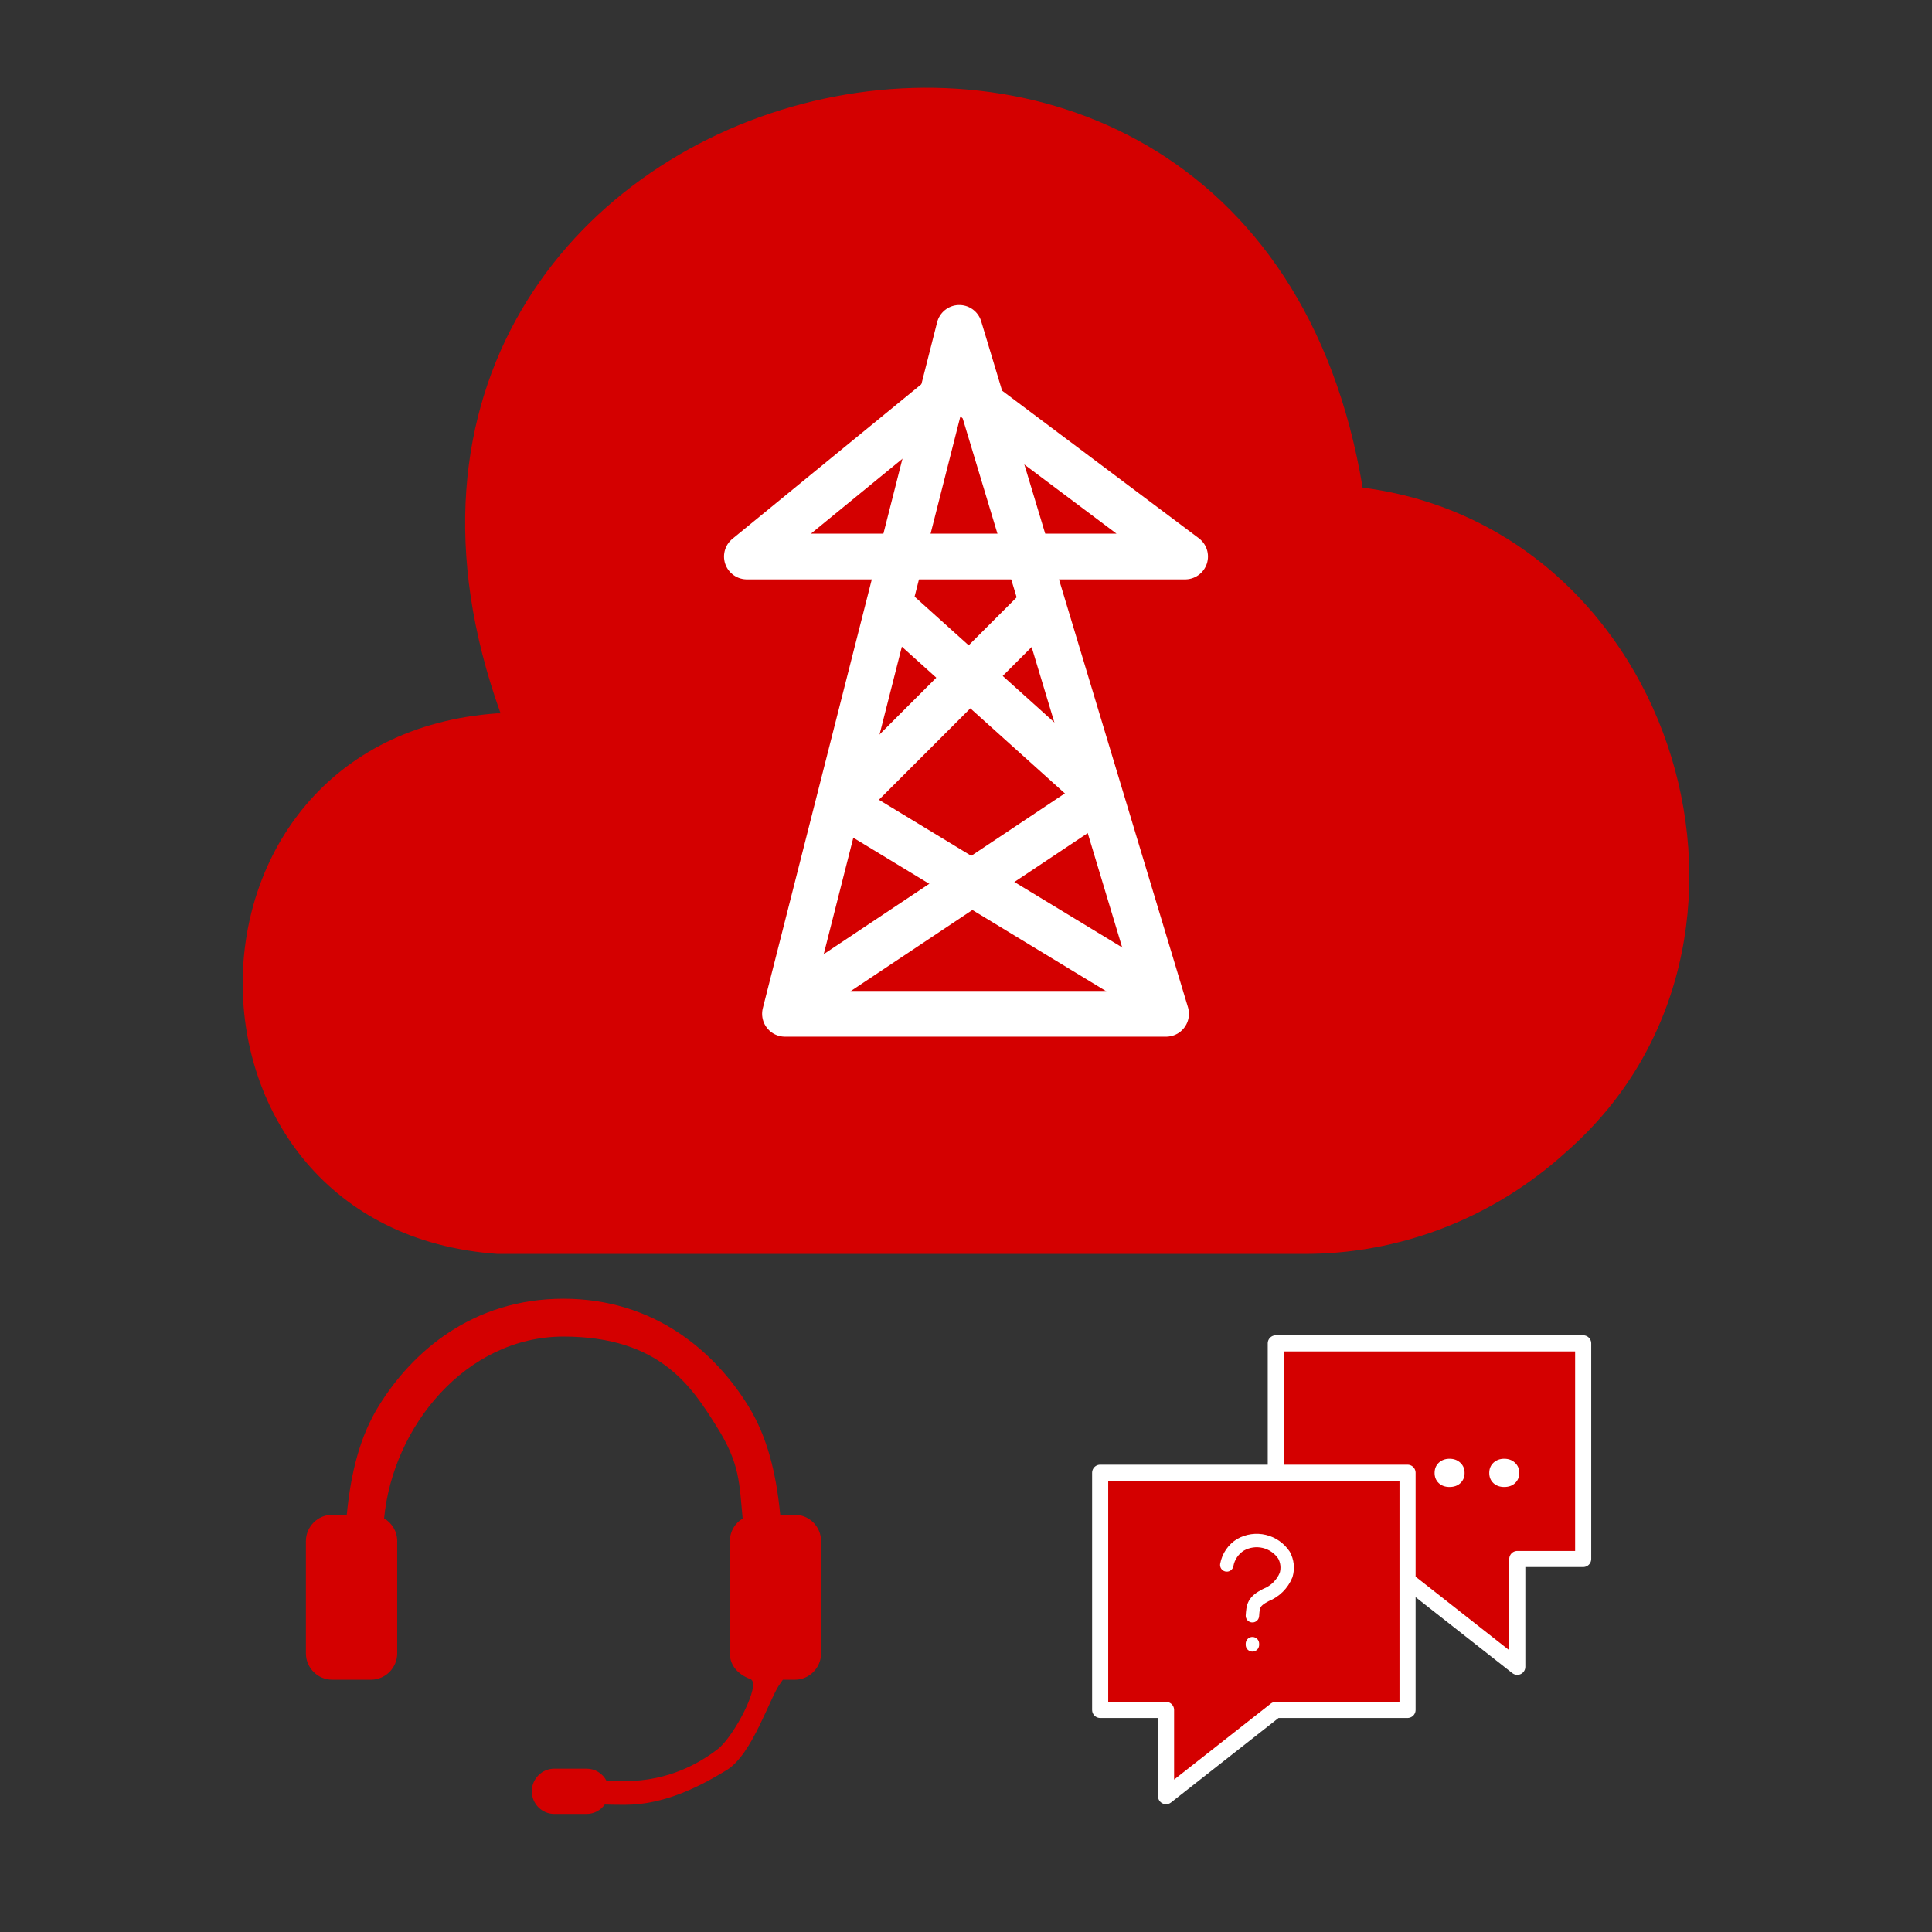 <svg width="72" height="72" viewBox="0 0 72 72" fill="none" xmlns="http://www.w3.org/2000/svg">
<rect x="0" y="0" width="72" height="72" fill="#333333" stroke="none"/>
<g clip-path="url(#clip0_16859_2080)">
<path d="M18.531 26.584C5.867 27.485 5.898 45.829 18.531 46.729H48.515C52.146 46.76 55.654 45.394 58.354 42.942C67.231 35.182 62.482 19.663 50.781 18.173C46.59 -7.093 9.996 2.498 18.655 26.584" fill="#D40000"/>
<path d="M29.254 37.782L35.75 12.219L43.456 37.782H29.254Z" stroke="white" stroke-width="1.704" stroke-linecap="round" stroke-linejoin="round"/>
<path d="M31.385 29.971L42.715 36.847" stroke="white" stroke-width="1.704" stroke-linecap="round"/>
<path d="M33.516 22.87L40.617 29.261" stroke="white" stroke-width="1.704" stroke-linecap="round"/>
<path d="M40.615 29.971L29.964 37.072" stroke="white" stroke-width="1.704" stroke-linecap="round"/>
<path d="M38.484 22.87L31.384 29.971" stroke="white" stroke-width="1.704" stroke-linecap="round"/>
<path d="M35.645 14.349L44.166 20.74H27.834L35.645 14.349Z" stroke="white" stroke-width="1.704" stroke-linejoin="round"/>
<path d="M47.545 54.885V50.063H59V58.099H56.545V62.117L52.455 58.903M41 54.885H52.455V63.724H47.545L43.455 66.938V63.724H41V54.885Z" fill="#D40000"/>
<path d="M47.545 54.885V50.063H59V58.099H56.545V62.117L52.455 58.903M41 54.885H52.455V63.724H47.545L43.455 66.938V63.724H41V54.885Z" stroke="white" stroke-width="0.6" stroke-linecap="round" stroke-linejoin="round"/>
<path d="M53.463 54.894C53.463 54.736 53.515 54.609 53.62 54.511C53.727 54.413 53.861 54.364 54.02 54.364C54.182 54.364 54.315 54.413 54.42 54.511C54.527 54.609 54.581 54.736 54.581 54.894C54.581 55.048 54.528 55.175 54.423 55.273C54.319 55.369 54.184 55.416 54.02 55.416C53.858 55.416 53.725 55.369 53.62 55.273C53.515 55.175 53.463 55.048 53.463 54.894Z" fill="white"/>
<path d="M55.5 54.894C55.5 54.736 55.552 54.609 55.657 54.511C55.764 54.413 55.898 54.364 56.057 54.364C56.219 54.364 56.352 54.413 56.457 54.511C56.564 54.609 56.618 54.736 56.618 54.894C56.618 55.048 56.565 55.175 56.46 55.273C56.356 55.369 56.221 55.416 56.057 55.416C55.895 55.416 55.762 55.369 55.657 55.273C55.552 55.175 55.5 55.048 55.5 54.894Z" fill="white"/>
<path d="M45.719 58.321C45.747 58.166 45.807 58.02 45.896 57.89C45.984 57.76 46.099 57.65 46.233 57.568C46.502 57.417 46.818 57.373 47.117 57.444C47.417 57.516 47.678 57.698 47.85 57.954C47.912 58.066 47.95 58.189 47.964 58.316C47.978 58.443 47.966 58.572 47.93 58.695C47.861 58.864 47.759 59.017 47.63 59.145C47.5 59.274 47.346 59.375 47.176 59.442C46.711 59.681 46.699 59.852 46.674 60.214" stroke="white" stroke-width="0.5" stroke-linecap="round" stroke-linejoin="round"/>
<path d="M46.674 61.255V61.3" stroke="white" stroke-width="0.5" stroke-linecap="round" stroke-linejoin="round"/>
<path d="M12.382 62.598H13.822C14.364 62.598 14.803 62.157 14.803 61.612V57.437C14.803 57.073 14.607 56.756 14.315 56.586C14.636 53.167 17.364 49.81 21 49.81C24.637 49.81 25.803 51.733 26.698 53.148C27.593 54.563 27.548 55.287 27.677 56.591C27.39 56.763 27.198 57.077 27.198 57.437V61.612C27.198 62.081 27.526 62.415 27.962 62.573C28.398 62.73 27.347 64.721 26.755 65.179C26.085 65.697 24.931 66.377 23.294 66.377C23.073 66.377 22.843 66.374 22.604 66.368C22.464 66.098 22.183 65.913 21.859 65.913H20.659C20.195 65.913 19.819 66.291 19.819 66.756C19.819 67.222 20.195 67.6 20.659 67.6H21.859C22.139 67.6 22.387 67.462 22.539 67.25C22.792 67.256 23.039 67.26 23.278 67.26C24.785 67.26 26.109 66.558 27.078 65.969C28.047 65.38 28.682 63.261 29.083 62.73C29.117 62.686 29.147 62.642 29.175 62.598H29.619C30.161 62.598 30.6 62.157 30.6 61.612V57.437C30.6 56.893 30.161 56.451 29.619 56.451H29.077C28.925 54.876 28.587 53.535 27.893 52.407C26.643 50.375 24.388 48.4 21 48.4C17.613 48.4 15.358 50.375 14.108 52.407C13.413 53.535 13.076 54.876 12.923 56.451H12.382C11.84 56.451 11.4 56.893 11.4 57.437V61.612C11.4 62.157 11.84 62.598 12.382 62.598Z" fill="#D40000"/>
</g>
<defs>
<clipPath id="clip0_16859_2080">
<rect width="72" height="72" fill="white"/>
</clipPath>
</defs>
</svg>
